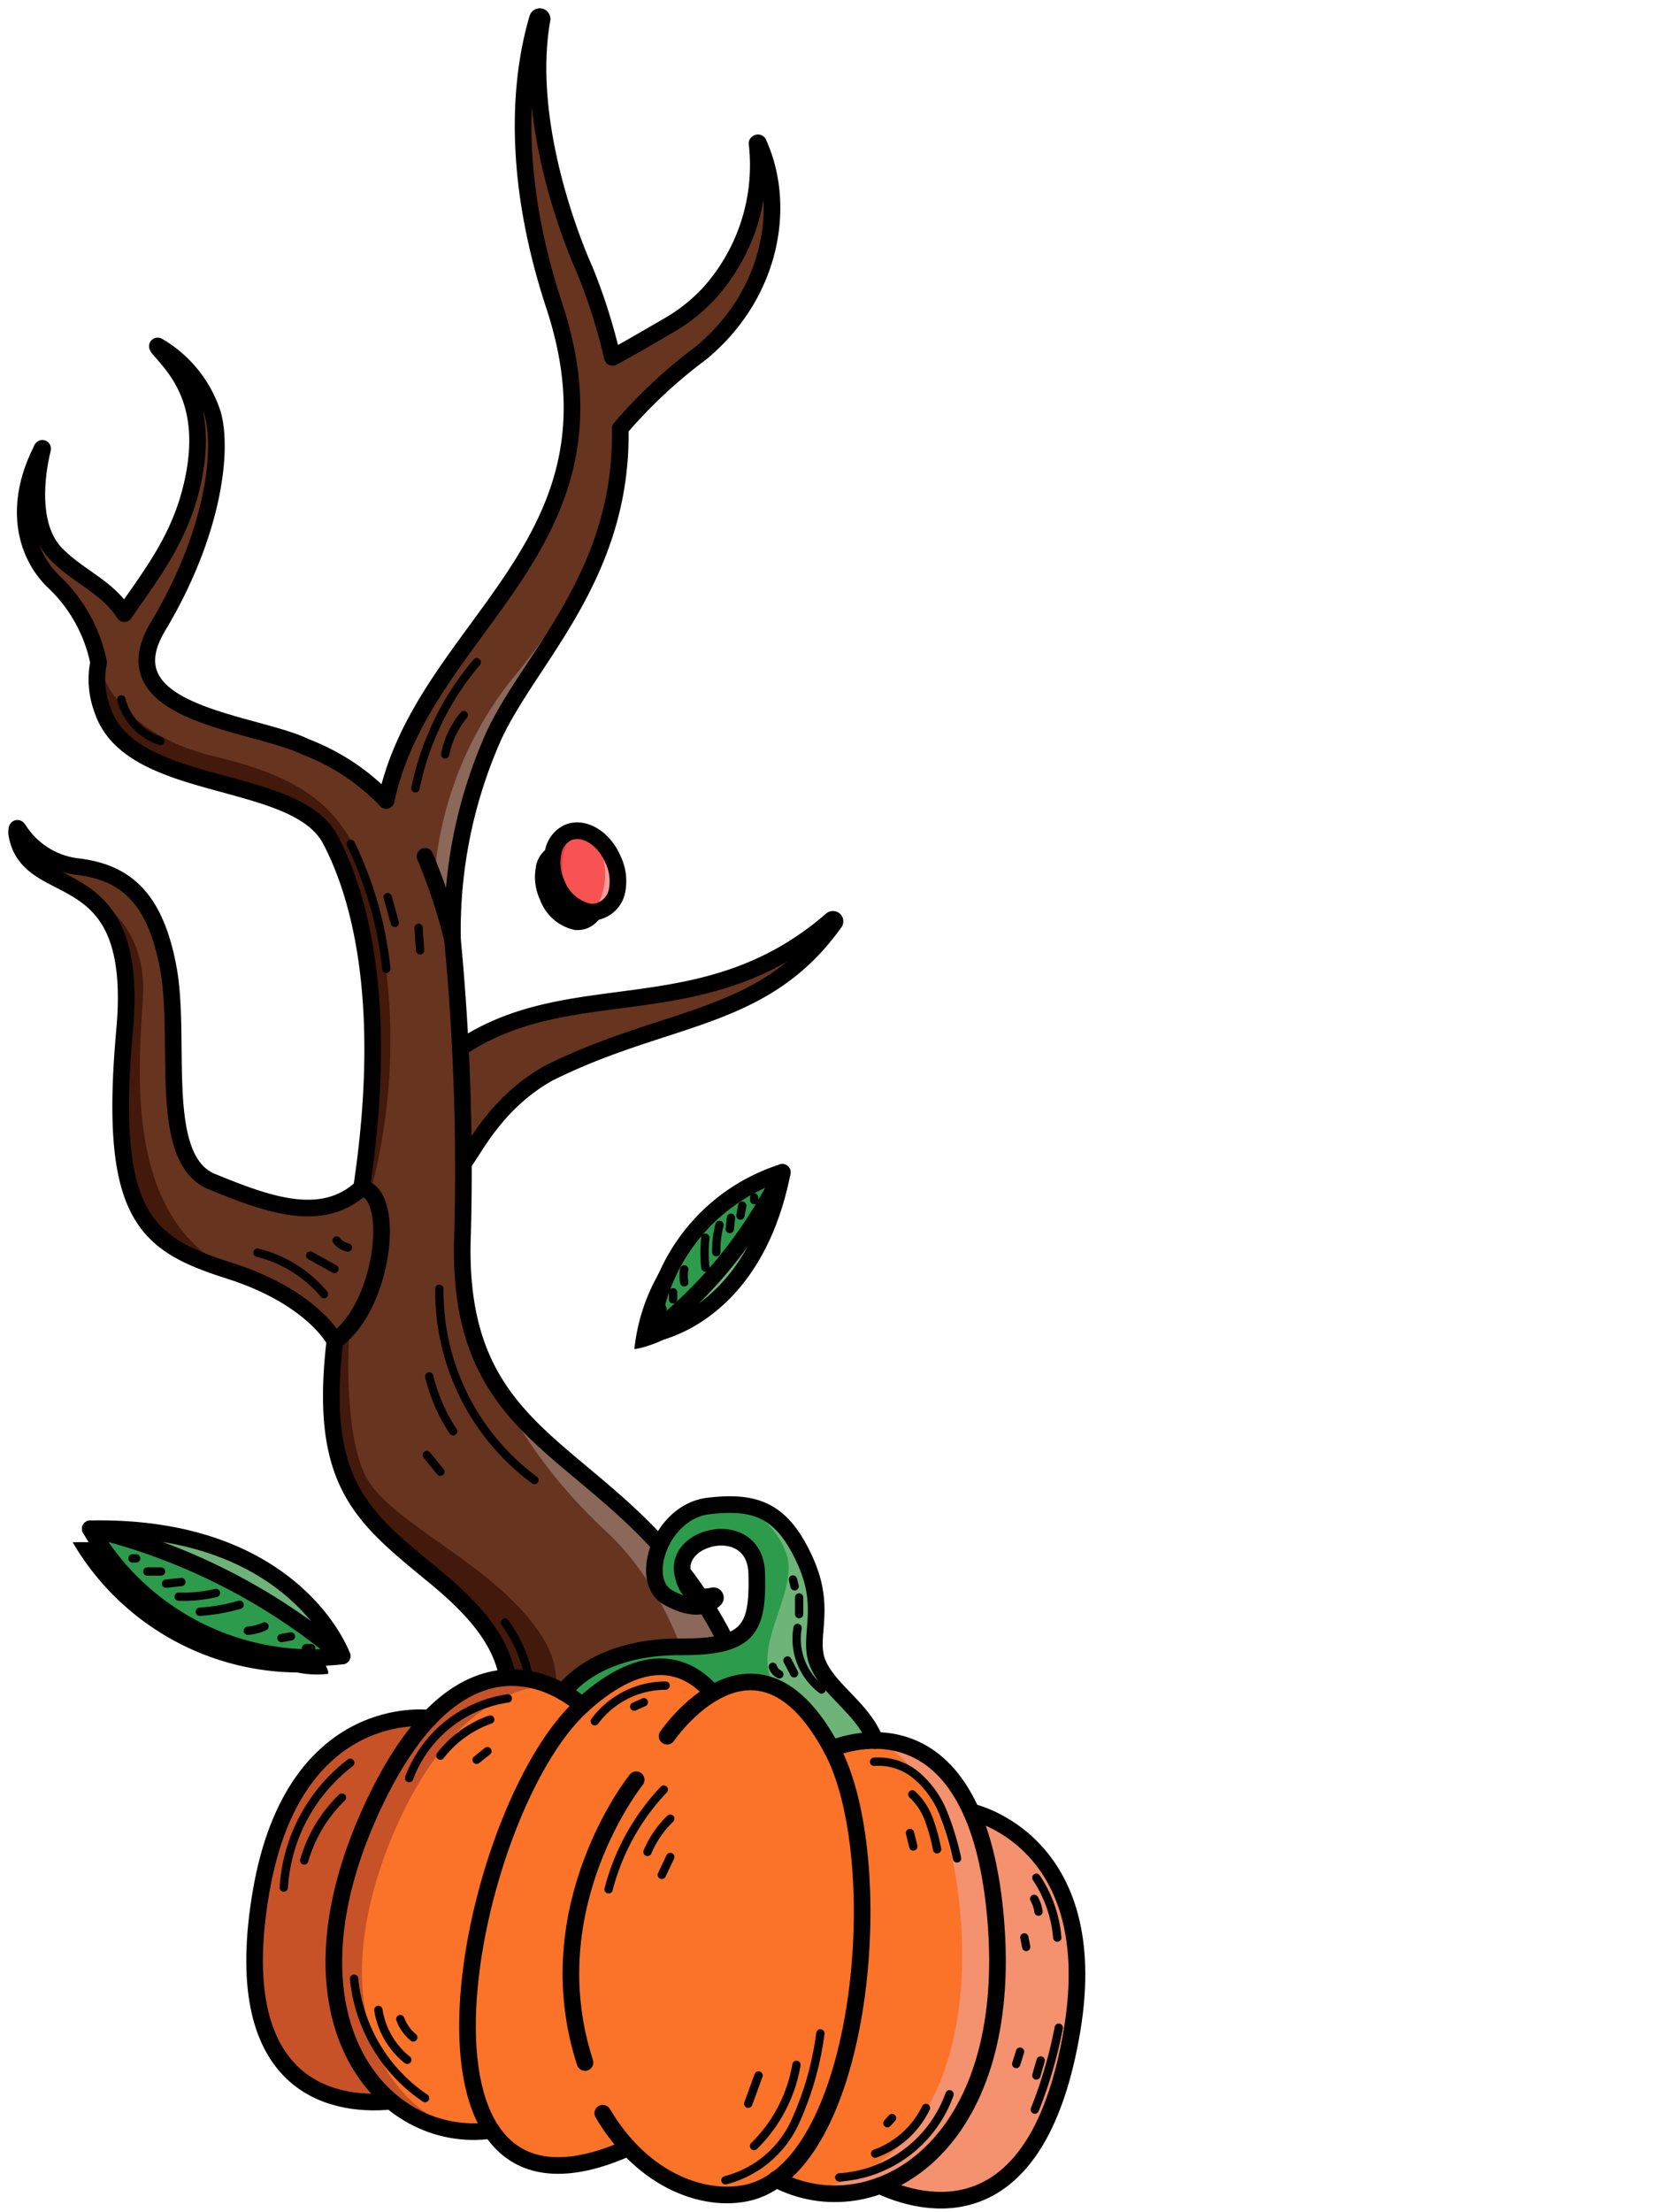 <svg xmlns="http://www.w3.org/2000/svg" width="101" height="133" viewBox="0 0 101 133">
  <g id="hallowin_purple_bl" transform="translate(0.49 0.488)">
    <g id="Rectangle_1064" data-name="Rectangle 1064" transform="translate(-0.49 -0.488)" fill="#fff" stroke="#707070" stroke-width="1" opacity="0">
      <rect width="101" height="133" stroke="none"/>
      <rect x="0.5" y="0.5" width="100" height="132" fill="none"/>
    </g>
    <path id="Path_178565" data-name="Path 178565" d="M19.18,100.16h.07V100h0c0-.08-3-8-15.3-7.76H3.88a15.79,15.79,0,0,0,13.51,7.83A5.912,5.912,0,0,0,19.18,100.16Z"/>
    <path id="Path_178566" data-name="Path 178566" d="M45.79,70.84a.09.09,0,0,0,0-.06h-.12a11.63,11.63,0,0,0-8,9.84h.06c.06,0,6.25-.91,8-9.84h0v-.07Z"/>
    <path id="Path_178567" data-name="Path 178567" d="M34.37,50.53a1.67,1.67,0,0,0-2.63,1.15A3.24,3.24,0,0,0,32,53.62a2.85,2.85,0,0,0,2.1,1.81h.2a1.54,1.54,0,0,0,.6-.13,1.77,1.77,0,0,0,1-1.32,3.46,3.46,0,0,0-1.5-3.47Z"/>
    <path id="Path_178568" data-name="Path 178568" d="M20.59,79.14h0a3.8,3.8,0,0,1-.42.47c-.13.12-.25.23-.38.33l-.09.07-.06-.1c-.39-.61-2-2.71-6.3-4.09C8.48,74.3,6,73,7.07,61.51c.49-5.25-.91-7.22-2.52-8.33a12.29,12.29,0,0,0-1.42-.82C2,51.76,1,51.25.64,49.9l.19-.08A5.16,5.16,0,0,0,4.28,51.7c2.58.38,4.46,1.56,5.29,6.06a29.82,29.82,0,0,1,.29,4.77c0,3.52.07,7.15,2.38,8.09a16.25,16.25,0,0,0,5.83,1.6h0A4.62,4.62,0,0,0,21.24,71h.06c.44.12.76.58.93,1.31A9.49,9.49,0,0,1,20.59,79.14Z" fill="#67341f"/>
    <path id="Path_178569" data-name="Path 178569" d="M36.75,59.72c-3.33.44-6.48.85-9.43,2.81h-.05v.06c.12,2.19.19,4.29.21,6.23v.36l.33-.52A13.39,13.39,0,0,1,32.43,64a48.281,48.281,0,0,1,6.91-2.69c3.92-1.27,7.3-2.37,10-6l-.15-.15C45.06,58.63,40.83,59.19,36.75,59.72Z" fill="#67341f"/>
    <path id="Path_178570" data-name="Path 178570" d="M47.67,122.59v.1L24,122.86v-.09c-.11-1-.44-6.35,4-14.58,3.43-6.36,2.93-9.58-2.17-13.8L25.35,94c-4.13-3.4-6.61-5.45-5.64-13.79h0a5,5,0,0,0,.82-.78,9.65,9.65,0,0,0,1.83-7.07,2.19,2.19,0,0,0-.6-1.17L21.64,71h0a.78.78,0,0,0-.21-.09h-.09v-.09h0C23,59.64,21.22,53.31,19.44,50c-1-1.87-3.61-2.59-6.38-3.34-3.14-.86-6.39-1.75-7.31-4.43a5.09,5.09,0,0,1-.27-2.68h0v-.16a9.18,9.18,0,0,0-2.6-4.8,6.176,6.176,0,0,1-1.35-6.77l.2.05c-.19,1.59-.16,3.75,1.12,5a11.74,11.74,0,0,0,1.76,1.4,7.34,7.34,0,0,1,2.3,2.15h.12l.65-.94h0A20,20,0,0,0,11,29.28c1.22-4.42-.14-6.77-1.27-8.16L9.84,21a7,7,0,0,1,2.4,3.44c.57,2,.17,7-3.28,12.72a3.36,3.36,0,0,0-.51,3c.74,1.84,3.71,2.65,6.34,3.37a20,20,0,0,1,3.09,1l.62.29h.06a11.32,11.32,0,0,1,4.06,2.78l.08.1h.05c.05,0,.07,0,.07-.06.85-4,3.19-7.17,5.45-10.26,3.75-5.13,7.64-10.45,4.65-19.52C30.26,9.8,31,4,31.74,1.26h.21C31.07,8,34.58,15.67,34.61,15.75A34.42,34.42,0,0,1,36.28,21a.1.1,0,0,0,0,.05h.06c.39-.2.92-.48,3.4-1.93a10,10,0,0,0,2.45-1.95,11.85,11.85,0,0,0,3-8.09h.21a10.9,10.9,0,0,1-3.81,11.64c-3.79,3.12-4.7,4.33-4.84,4.54v.05a18.79,18.79,0,0,1-.17,3h0c-.63,4.74-2.92,8.21-5,11.34a32.81,32.81,0,0,0-2.46,4.15,29,29,0,0,0-2.48,10.9h-.21c-.22-.79-.5-1.73-.78-2.52a8.54,8.54,0,0,0-.53-1.26.06.06,0,0,0-.06,0,.066.066,0,0,0-.06.1,14.74,14.74,0,0,1,.92,2.46h0c.38,1.25.69,2.45.71,2.54a1.635,1.635,0,0,1,0,.32h0a146,146,0,0,1,.58,17.26,19.27,19.27,0,0,0,.41,5.27,12.49,12.49,0,0,0,1.88,4.36h0a25.12,25.12,0,0,0,4.93,5C40.27,93,47.47,99.05,47.67,122.59Z" fill="#67341f"/>
    <path id="Path_178571" data-name="Path 178571" d="M13.32,75.84C8.48,74.3,6,73,7.07,61.51c.49-5.25-.91-7.22-2.52-8.33.94.39,3.88,2,3.55,6.51C7.72,64.94,7.36,72.79,13.32,75.84Z" fill="#42190a"/>
    <path id="Path_178572" data-name="Path 178572" d="M21.81,71.12,21.64,71h0l-.28-.21h0C23,59.64,21.22,53.31,19.44,50c-1-1.87-3.61-2.59-6.38-3.34-3.14-.86-6.39-1.75-7.31-4.43a5.09,5.09,0,0,1-.27-2.68c.22.8,1.47,4.15,7,5.46,6.27,1.5,8.28,3.75,9.58,9a35.23,35.23,0,0,1-.25,17.11Z" fill="#42190a"/>
    <path id="Path_178573" data-name="Path 178573" d="M20.57,79.16a3.8,3.8,0,0,1-.42.47Z" fill="#f7e632"/>
    <path id="Path_178574" data-name="Path 178574" d="M29.79,122.82h-5.8v-.09c-.11-1-.44-6.35,4-14.58,3.43-6.36,2.93-9.58-2.17-13.8L25.35,94c-4.13-3.4-6.61-5.45-5.64-13.79h0a5,5,0,0,0,.82-.78c-.07,1.11-.32,6,.9,8.69,1.39,3,8,5.42,10.76,9.91s-2.59,9.28-3.12,17.74a19,19,0,0,0,.72,7.05Z" fill="#42190a"/>
    <path id="Path_178575" data-name="Path 178575" d="M47.67,122.59v.1H42.04c.22-1.37,3.55-22.27-6.16-31.19a30.56,30.56,0,0,1-6.32-8.29,25.12,25.12,0,0,0,4.93,5C40.27,93,47.47,99.05,47.67,122.59Z" fill="#8b6859"/>
    <path id="Path_178576" data-name="Path 178576" d="M26.66,56v.32L26,53.5C26.33,54.75,26.64,56,26.66,56Z" fill="#f7e632"/>
    <path id="Path_178577" data-name="Path 178577" d="M36.58,28.31c-.63,4.74-2.92,8.21-5,11.34a32.809,32.809,0,0,0-2.46,4.15,29,29,0,0,0-2.48,10.9h-.21c-.22-.79-.5-1.73-.78-2.52a21.78,21.78,0,0,1,4.6-11.76C34,35.92,35.93,31.7,36.58,28.31Z" fill="#8b6859"/>
    <path id="Path_178578" data-name="Path 178578" d="M26.73,56a146.445,146.445,0,0,1,.61,17.58c-.85,19.75,20.11,8.54,20.41,49.14l-23.82.17s-1-5.57,4-14.77c3.4-6.28,3-9.45-2.14-13.71-4.42-3.65-7.17-5.57-6.13-14.32" fill="none" stroke="#000" stroke-linecap="round" stroke-linejoin="round" stroke-width="1"/>
    <path id="Path_178579" data-name="Path 178579" d="M19.65,80.13s-1.32-2.62-6.35-4.22S6,72.67,7,61.5C8,50.77,1.19,53.92.51,49.62c0-.18,0-.43.12-.23a4.86,4.86,0,0,0,3.66,2.24C7,52,8.84,53.4,9.64,57.75S8.93,69.2,12.26,70.56s6.6,2.58,9,.37C23.39,71.27,22.59,78.11,19.65,80.13Z" fill="none" stroke="#000" stroke-linecap="round" stroke-linejoin="round" stroke-width="1"/>
    <path id="Path_178580" data-name="Path 178580" d="M27.41,69.41c.61-.74,1.89-3.55,5.06-5.35C39.61,60.47,45.41,61,49.7,55a.124.124,0,1,0-.18-.17C41.81,61.5,33.89,58,27.2,62.53" fill="none" stroke="#000" stroke-linecap="round" stroke-linejoin="round" stroke-width="1"/>
    <path id="Path_178581" data-name="Path 178581" d="M21.26,70.93c1.63-10.84,0-17.38-1.88-20.94-2.12-4-12-2.73-13.7-7.78a5.19,5.19,0,0,1-.24-2.87A9.18,9.18,0,0,0,2.86,34.6C1,32.9.29,29.93,2,26.57c0-.07.09-.16.07-.05-.2.8-1,4.49.85,6.33,1.38,1.39,3,1.91,4.07,3.56,1.35-2,3.09-4.13,3.92-7.14,1.47-5.34-.77-7.55-1.86-8.81-.07-.08-.12-.2,0-.12a7.34,7.34,0,0,1,3.25,4.05c.63,2.17.08,7.17-3.28,12.78-3.2,5.32,5.8,5.74,8.88,7.25a13.29,13.29,0,0,1,4.76,3.13l.08.09C25,37,37.62,32.35,32.85,17.89c-2.74-8.33-1.92-14.2-1-17.29a.14.14,0,0,1,.27.06c-1.23,6.9,2.56,15.07,2.56,15.07A34.73,34.73,0,0,1,36.35,21c.37-.19.86-.45,3.4-1.93a10.33,10.33,0,0,0,2.43-1.94,11.51,11.51,0,0,0,2.87-9s.07-.07.09,0c1.74,3.86.72,9.17-3.48,12.62a29.87,29.87,0,0,0-4.84,4.52c.17,8.87-5.47,13.82-7.62,18.52A28.66,28.66,0,0,0,26.73,56a33.939,33.939,0,0,0-1.65-5" fill="none" stroke="#000" stroke-linecap="round" stroke-linejoin="round" stroke-width="1"/>
    <path id="Path_178582" data-name="Path 178582" d="M26.72,116.35a21.92,21.92,0,0,1,2.22-6.43,24.67,24.67,0,0,0,2.34-6.39,8.05,8.05,0,0,0-1.4-6.46" fill="none" stroke="#000" stroke-linecap="round" stroke-linejoin="round" stroke-width="0.5"/>
    <path id="Path_178583" data-name="Path 178583" d="M30.27,110.51A14.34,14.34,0,0,0,32.86,101" fill="none" stroke="#000" stroke-linecap="round" stroke-linejoin="round" stroke-width="0.5"/>
    <path id="Path_178584" data-name="Path 178584" d="M33.72,107.84l.67-2.29" fill="none" stroke="#000" stroke-linecap="round" stroke-linejoin="round" stroke-width="0.5"/>
    <path id="Path_178585" data-name="Path 178585" d="M36,110.69l.33-1.18" fill="none" stroke="#000" stroke-linecap="round" stroke-linejoin="round" stroke-width="0.5"/>
    <path id="Path_178586" data-name="Path 178586" d="M25.94,77a14.12,14.12,0,0,0,5.72,11.5" fill="none" stroke="#000" stroke-linecap="round" stroke-linejoin="round" stroke-width="0.5"/>
    <path id="Path_178587" data-name="Path 178587" d="M25.33,82.27a10.33,10.33,0,0,0,1.44,3.3" fill="none" stroke="#000" stroke-linecap="round" stroke-linejoin="round" stroke-width="0.5"/>
    <path id="Path_178588" data-name="Path 178588" d="M25.19,87,26,88" fill="none" stroke="#000" stroke-linecap="round" stroke-linejoin="round" stroke-width="0.5"/>
    <path id="Path_178589" data-name="Path 178589" d="M15,74.83a7.61,7.61,0,0,1,4,2.49" fill="none" stroke="#000" stroke-linecap="round" stroke-linejoin="round" stroke-width="0.5"/>
    <path id="Path_178590" data-name="Path 178590" d="M18.17,75l1.46.81" fill="none" stroke="#000" stroke-linecap="round" stroke-linejoin="round" stroke-width="0.5"/>
    <path id="Path_178591" data-name="Path 178591" d="M19.76,74.1a1.15,1.15,0,0,0,.68.42" fill="none" stroke="#000" stroke-linecap="round" stroke-linejoin="round" stroke-width="0.5"/>
    <path id="Path_178592" data-name="Path 178592" d="M20.61,50.25a22.62,22.62,0,0,1,2.14,7.51" fill="none" stroke="#000" stroke-linecap="round" stroke-linejoin="round" stroke-width="0.5"/>
    <path id="Path_178593" data-name="Path 178593" d="M22.83,53.45,23.26,55" fill="none" stroke="#000" stroke-linecap="round" stroke-linejoin="round" stroke-width="0.5"/>
    <path id="Path_178594" data-name="Path 178594" d="M24.69,55.3l.09,1.35" fill="none" stroke="#000" stroke-linecap="round" stroke-linejoin="round" stroke-width="0.5"/>
    <path id="Path_178595" data-name="Path 178595" d="M24.5,46.91a16.92,16.92,0,0,1,3.69-7.58" fill="none" stroke="#000" stroke-linecap="round" stroke-linejoin="round" stroke-width="0.5"/>
    <path id="Path_178596" data-name="Path 178596" d="M26.29,44.87a5.27,5.27,0,0,1,1.12-2.36" fill="none" stroke="#000" stroke-linecap="round" stroke-linejoin="round" stroke-width="0.5"/>
    <path id="Path_178597" data-name="Path 178597" d="M6.81,41.56a3.55,3.55,0,0,0,2.34,2.5" fill="none" stroke="#000" stroke-linecap="round" stroke-linejoin="round" stroke-width="0.5"/>
    <path id="Path_178598" data-name="Path 178598" d="M5,91.48l.06.11a16,16,0,0,0,3.48,4,15.15,15.15,0,0,0,11.33,3.42H20L19.91,99A37.38,37.38,0,0,0,5.13,91.51Z" fill="#2d9b4c"/>
    <path id="Path_178599" data-name="Path 178599" d="M5.62,91.56a37.45,37.45,0,0,1,14.19,7.23l.08-.06a11.07,11.07,0,0,0-2.78-3.54c-1.95-1.68-5.52-3.7-11.48-3.73Z" fill="#6eb479"/>
    <path id="Path_178600" data-name="Path 178600" d="M4.94,91.43a15.46,15.46,0,0,0,15.15,7.65S17.27,91.19,4.94,91.43Z" fill="none" stroke="#000" stroke-linecap="round" stroke-linejoin="round" stroke-width="1"/>
    <path id="Path_178601" data-name="Path 178601" d="M4.94,91.43a36.62,36.62,0,0,1,15.15,7.65" fill="none" stroke="#000" stroke-linecap="round" stroke-linejoin="round" stroke-width="1"/>
    <path id="Path_178602" data-name="Path 178602" d="M14.42,97.56a2.9,2.9,0,0,0,1-.26" fill="none" stroke="#000" stroke-linecap="round" stroke-linejoin="round" stroke-width="0.5"/>
    <path id="Path_178603" data-name="Path 178603" d="M11.53,96.42A11.32,11.32,0,0,0,13.92,96" fill="none" stroke="#000" stroke-linecap="round" stroke-linejoin="round" stroke-width="0.5"/>
    <path id="Path_178604" data-name="Path 178604" d="M10.26,95.51a8.44,8.44,0,0,0,2.24-.22" fill="none" stroke="#000" stroke-linecap="round" stroke-linejoin="round" stroke-width="0.5"/>
    <path id="Path_178605" data-name="Path 178605" d="M9.5,94.73l.92-.1" fill="none" stroke="#000" stroke-linecap="round" stroke-linejoin="round" stroke-width="0.5"/>
    <path id="Path_178606" data-name="Path 178606" d="M8.37,94H9.2" fill="none" stroke="#000" stroke-linecap="round" stroke-linejoin="round" stroke-width="0.5"/>
    <path id="Path_178607" data-name="Path 178607" d="M7.48,93.21H7.7" fill="none" stroke="#000" stroke-linecap="round" stroke-linejoin="round" stroke-width="0.5"/>
    <path id="Path_178608" data-name="Path 178608" d="M16.44,98l.57-.1" fill="none" stroke="#000" stroke-linecap="round" stroke-linejoin="round" stroke-width="0.5"/>
    <path id="Path_178609" data-name="Path 178609" d="M17.92,98.61h.31" fill="none" stroke="#000" stroke-linecap="round" stroke-linejoin="round" stroke-width="0.5"/>
    <path id="Path_178610" data-name="Path 178610" d="M34.38,102.12c-5.05,4.75-8.92,19.67-5.46,25.33l.07.11h-.12a7.831,7.831,0,0,1-1.53,0,2.248,2.248,0,0,1-.63-.09,8,8,0,0,1-5-3.16c-2.82-3.79-2.74-9.64.22-16.07a20.28,20.28,0,0,1,3.43-5.41h0a7.34,7.34,0,0,1,3.89-2.31,5.5,5.5,0,0,1,1.94,0,5.841,5.841,0,0,1,1.22.35A6.94,6.94,0,0,1,34.38,102h.07Z" fill="#fa7328"/>
    <path id="Path_178611" data-name="Path 178611" d="M22.9,125.8h-.19a9.489,9.489,0,0,1-2.22-.1,6.19,6.19,0,0,1-3.63-1.9c-1.91-2.07-2.44-5.63-1.59-10.59,1.76-10.17,8.46-10.42,9.79-10.37h.17l-.11.12a20.92,20.92,0,0,0-3.3,5.25c-3,6.47-3.05,12.36-.21,16.19a9.15,9.15,0,0,0,1.15,1.26Z" fill="#ff44e3"/>
    <path id="Path_178612" data-name="Path 178612" d="M52.08,104.11H52a7.48,7.48,0,0,0-2.28.43h-.06v-.06a11.21,11.21,0,0,0-1-1.51,6.25,6.25,0,0,0-2.4-2.1,3.24,3.24,0,0,0-.9-.28,3,3,0,0,0-.43,0,4.39,4.39,0,0,0-2.4.63h-.06A4.29,4.29,0,0,0,40,99.75h-.4c-1.47-.09-3.12.67-4.9,2.27h-.11a5.84,5.84,0,0,0-.91-.66l-.08-.05.05-.07c.35-.44,2.32-2.62,7-2.59,2,0,3.18-.25,3.82-.9s.81-1.85.77-3.57a2.16,2.16,0,0,0-1.13-2,2.5,2.5,0,0,0-.62-.2,2.83,2.83,0,0,0-2.08.48,1.67,1.67,0,0,0-.9,1.54,1.86,1.86,0,0,0,.7,1.36,1.17,1.17,0,0,0,.46.18,1.52,1.52,0,0,0,.72-.06l.08.14A1.6,1.6,0,0,1,41,96a4.07,4.07,0,0,1-1.27-.47A2,2,0,0,1,39,93.28a3.91,3.91,0,0,1,3.15-3.17,8.48,8.48,0,0,1,2,0h.3c1.51.26,2.54,1.23,3.46,3.25a7.34,7.34,0,0,1,.6,4.09,4.2,4.2,0,0,0,.18,2.13,7.36,7.36,0,0,0,1.52,2A8.81,8.81,0,0,1,52,104h0Z" fill="#2d9b4c"/>
    <path id="Path_178613" data-name="Path 178613" d="M63.94,121.63c-.86,5-2.55,8.12-5,9.44a5.84,5.84,0,0,1-1.92.62,7,7,0,0,1-2.13-.05,9.809,9.809,0,0,1-2.1-.63l-.17-.08.17-.07a9.38,9.38,0,0,0,1.5-.8c3.94-2.64,5.84-8.22,5.2-15.33a20.63,20.63,0,0,0-1.34-6l-.07-.16h.17C59.46,109,65.69,111.46,63.94,121.63Z" fill="#ff44e3"/>
    <path id="Path_178614" data-name="Path 178614" d="M49.5,104.68a10.2,10.2,0,0,0-2.06-2.79h0a6.389,6.389,0,0,0-.59-.47h-.07a3.94,3.94,0,0,0-1.51-.62,2.71,2.71,0,0,0-.41,0c-2.81-.15-5.07,3.1-5.16,3.24a.06.06,0,0,1-.06,0h0a9.71,9.71,0,0,1,2.61-2.51l.09-.06-.07-.07A4.18,4.18,0,0,0,39.9,100h-.39c-1.46-.09-3.12.69-4.91,2.31-5.14,4.67-9.08,19.88-5.46,25.44a4.43,4.43,0,0,0,3,2,9,9,0,0,0,4.95-.9l.1-.05-.07-.08a12.67,12.67,0,0,1-1.43-2,.06.06,0,0,1,0-.07h0a12.33,12.33,0,0,0,1.52,2.06h0a8.38,8.38,0,0,0,4.72,2.68,6.57,6.57,0,0,0,1.52.09,4.9,4.9,0,0,0,1.37-.27c1.82-.66,3.39-2.57,4.53-5.54C51.93,119.22,51.94,109.24,49.5,104.68Zm-11.68,1.87c-.06.07-6.06,7.71-3.07,17h-.06c-3-9.31,3-17,3.09-17.06h0Z" fill="#fa7328"/>
    <path id="Path_178615" data-name="Path 178615" d="M54.18,130a7.89,7.89,0,0,1-5.73,1.28h0a6.166,6.166,0,0,1-.85-.2,7.138,7.138,0,0,1-1.19-.46l-.12-.06.1-.08a10.73,10.73,0,0,0,3.18-4.8c2.43-6.31,2.47-16.26.09-20.89v-.08h.08a4.848,4.848,0,0,1,.53-.17,7.74,7.74,0,0,1,1.28-.24,8.159,8.159,0,0,1,.87,0,5.43,5.43,0,0,1,.78.08A5.28,5.28,0,0,1,55,105a7.28,7.28,0,0,1,2.89,3.48h0v.06a20.1,20.1,0,0,1,1.43,6.24C60,121.81,58.09,127.36,54.18,130Z" fill="#fa7328"/>
    <path id="Path_178616" data-name="Path 178616" d="M22.76,125.68l.14.12h-.19a9.489,9.489,0,0,1-2.22-.1,6.19,6.19,0,0,1-3.63-1.9c-1.91-2.07-2.44-5.63-1.59-10.59,1.76-10.17,8.46-10.42,9.79-10.37h.17l-.11.12a20.92,20.92,0,0,0-3.3,5.25c-3,6.47-3.05,12.36-.21,16.19a9.15,9.15,0,0,0,1.15,1.28Z" fill="#c75228"/>
    <path id="Path_178617" data-name="Path 178617" d="M27.34,127.6a2.249,2.249,0,0,1-.63-.09,8,8,0,0,1-5-3.16c-2.82-3.79-2.74-9.64.22-16.07a20.28,20.28,0,0,1,3.43-5.41h0a7.34,7.34,0,0,1,3.89-2.31,5.5,5.5,0,0,1,1.94,0,5.84,5.84,0,0,1,1.22.35s-5.49-.4-9.43,9.32C19.15,119.73,22.34,126.11,27.34,127.6Z" fill="#c75228"/>
    <path id="Path_178618" data-name="Path 178618" d="M54.18,130a7.89,7.89,0,0,1-5.73,1.28h0a6.166,6.166,0,0,1-.85-.2c5.16.17,10.2-5,9.76-15.2-.39-8.9-3.92-11.15-5-11.63a5.429,5.429,0,0,1,.78.08A5.28,5.28,0,0,1,55,105a7.28,7.28,0,0,1,2.89,3.48h0v.06a20.1,20.1,0,0,1,1.43,6.24C60,121.81,58.09,127.36,54.18,130Z" fill="#f4916e"/>
    <path id="Path_178619" data-name="Path 178619" d="M63.94,121.63c-.86,5-2.55,8.12-5,9.44a5.84,5.84,0,0,1-1.92.62,7,7,0,0,1-2.13-.05,9.809,9.809,0,0,1-2.1-.63l-.17-.08.17-.07a9.38,9.38,0,0,0,1.5-.8c3.94-2.64,5.84-8.22,5.2-15.33a20.63,20.63,0,0,0-1.34-6l-.07-.16h.17C59.46,109,65.69,111.46,63.94,121.63Z" fill="#f4916e"/>
    <path id="Path_178620" data-name="Path 178620" d="M52,104v.08h0l-.47.08-1.27.24h0l-.43.08h-.27a5.66,5.66,0,0,0-1-1.51,9.3,9.3,0,0,0-1.14-1.13h0c-.21-.18-.41-.34-.59-.47h-.07a5.83,5.83,0,0,0-.52-.35l-.07-.09c-1.61-2.19,1.27-5.49.71-7.79a4.79,4.79,0,0,0-2.76-3.06h.3c1.51.26,2.54,1.23,3.46,3.25a7.34,7.34,0,0,1,.6,4.09,4.2,4.2,0,0,0,.18,2.13,7.36,7.36,0,0,0,1.52,2A8.81,8.81,0,0,1,52,104Z" fill="#6eb479"/>
    <path id="Path_178621" data-name="Path 178621" d="M42.39,101.32c-1.47-1.71-4-2.78-7.87.74-7,6.35-12.22,33.27,2.76,26.6" fill="none" stroke="#000" stroke-linecap="round" stroke-linejoin="round" stroke-width="1"/>
    <path id="Path_178622" data-name="Path 178622" d="M34.52,102.06s-6.78-6.55-12.65,6.2.71,20.27,7.21,19.34" fill="none" stroke="#000" stroke-linecap="round" stroke-linejoin="round" stroke-width="1"/>
    <path id="Path_178623" data-name="Path 178623" d="M25.34,102.82s-8.13-1.11-10.12,10.4,4,13,7.78,12.63" fill="none" stroke="#000" stroke-linecap="round" stroke-linejoin="round" stroke-width="1"/>
    <path id="Path_178624" data-name="Path 178624" d="M39.64,103.9s5.31-7.82,9.9.76C53,111.07,51.6,128.81,45,131.2c-2.39.86-6.55-.09-9.23-4.63" fill="none" stroke="#000" stroke-linecap="round" stroke-linejoin="round" stroke-width="1"/>
    <path id="Path_178625" data-name="Path 178625" d="M49.54,104.66s8.59-3.91,9.85,10.08-7.38,18.85-13.2,15.8" fill="none" stroke="#000" stroke-linecap="round" stroke-linejoin="round" stroke-width="1"/>
    <path id="Path_178626" data-name="Path 178626" d="M57.94,108.45s8,1.68,6.05,13.19-8.09,10.88-11.56,9.29" fill="none" stroke="#000" stroke-linecap="round" stroke-linejoin="round" stroke-width="1"/>
    <path id="Path_178627" data-name="Path 178627" d="M37.78,106.52s-6.12,7.62-3.08,17" fill="none" stroke="#000" stroke-linecap="round" stroke-linejoin="round" stroke-width="1"/>
    <path id="Path_178628" data-name="Path 178628" d="M33.4,101.26s1.79-2.77,7.1-2.73c4.1,0,4.62-1.08,4.53-4.42s-4.79-2.38-4.47-.11c.24,1.63,1.27,1.6,1.83,1.46a.12.12,0,0,1,.12.2c-.39.39-1.21.78-2.79-.09-1.86-1-.47-5.17,2.41-5.51s4.44.27,5.81,3.28.09,4.62.78,6.22,2.72,2.71,3.43,4.6" fill="none" stroke="#000" stroke-linecap="round" stroke-linejoin="round" stroke-width="1"/>
    <path id="Path_178629" data-name="Path 178629" d="M20.81,118.48a9.8,9.8,0,0,0,4.27,7.18" fill="none" stroke="#000" stroke-linecap="round" stroke-linejoin="round" stroke-width="0.5"/>
    <path id="Path_178630" data-name="Path 178630" d="M22.27,120.36a4.78,4.78,0,0,0,1.74,3" fill="none" stroke="#000" stroke-linecap="round" stroke-linejoin="round" stroke-width="0.5"/>
    <path id="Path_178631" data-name="Path 178631" d="M23.59,120.91a2.61,2.61,0,0,0,.78,1.1" fill="none" stroke="#000" stroke-linecap="round" stroke-linejoin="round" stroke-width="0.5"/>
    <path id="Path_178632" data-name="Path 178632" d="M16.58,113a10.24,10.24,0,0,1,4-7.5" fill="none" stroke="#000" stroke-linecap="round" stroke-linejoin="round" stroke-width="0.5"/>
    <path id="Path_178633" data-name="Path 178633" d="M17.81,111.37a8.54,8.54,0,0,1,2.27-3.78" fill="none" stroke="#000" stroke-linecap="round" stroke-linejoin="round" stroke-width="0.5"/>
    <path id="Path_178634" data-name="Path 178634" d="M36.12,113.11a13.64,13.64,0,0,1,3.32-6" fill="none" stroke="#000" stroke-linecap="round" stroke-linejoin="round" stroke-width="0.5"/>
    <path id="Path_178635" data-name="Path 178635" d="M38.46,110.86a6,6,0,0,1,1.37-2" fill="none" stroke="#000" stroke-linecap="round" stroke-linejoin="round" stroke-width="0.5"/>
    <path id="Path_178636" data-name="Path 178636" d="M39.32,112.24l.51-1.08" fill="none" stroke="#000" stroke-linecap="round" stroke-linejoin="round" stroke-width="0.5"/>
    <path id="Path_178637" data-name="Path 178637" d="M43.15,130.6a6.35,6.35,0,0,0,4.17-3.46,18.71,18.71,0,0,0,1.54-5.37" fill="none" stroke="#000" stroke-linecap="round" stroke-linejoin="round" stroke-width="0.5"/>
    <path id="Path_178638" data-name="Path 178638" d="M44.87,128.54a8.91,8.91,0,0,0,2.55-4.88" fill="none" stroke="#000" stroke-linecap="round" stroke-linejoin="round" stroke-width="0.5"/>
    <path id="Path_178639" data-name="Path 178639" d="M44.52,126l.62-1.7" fill="none" stroke="#000" stroke-linecap="round" stroke-linejoin="round" stroke-width="0.5"/>
    <path id="Path_178640" data-name="Path 178640" d="M24.12,106.42a7.5,7.5,0,0,1,5.94-4.79" fill="none" stroke="#000" stroke-linecap="round" stroke-linejoin="round" stroke-width="0.5"/>
    <path id="Path_178641" data-name="Path 178641" d="M26,105.07a6.56,6.56,0,0,1,3-2.17" fill="none" stroke="#000" stroke-linecap="round" stroke-linejoin="round" stroke-width="0.5"/>
    <path id="Path_178642" data-name="Path 178642" d="M28.18,105.32l.65-.52" fill="none" stroke="#000" stroke-linecap="round" stroke-linejoin="round" stroke-width="0.5"/>
    <path id="Path_178643" data-name="Path 178643" d="M35.29,103a5.32,5.32,0,0,1,4.26-2.14" fill="none" stroke="#000" stroke-linecap="round" stroke-linejoin="round" stroke-width="0.5"/>
    <path id="Path_178644" data-name="Path 178644" d="M37.66,102.12l.58-.26" fill="none" stroke="#000" stroke-linecap="round" stroke-linejoin="round" stroke-width="0.5"/>
    <path id="Path_178645" data-name="Path 178645" d="M47.49,97.39a3.83,3.83,0,0,0,1.44,3.7" fill="none" stroke="#000" stroke-linecap="round" stroke-linejoin="round" stroke-width="0.5"/>
    <path id="Path_178646" data-name="Path 178646" d="M46.88,99.35l.4.77" fill="none" stroke="#000" stroke-linecap="round" stroke-linejoin="round" stroke-width="0.5"/>
    <path id="Path_178647" data-name="Path 178647" d="M46,99.73a.75.75,0,0,0,.39.45" fill="none" stroke="#000" stroke-linecap="round" stroke-linejoin="round" stroke-width="0.5"/>
    <path id="Path_178648" data-name="Path 178648" d="M47.58,96.56v-1" fill="none" stroke="#000" stroke-linecap="round" stroke-linejoin="round" stroke-width="0.5"/>
    <path id="Path_178649" data-name="Path 178649" d="M47.31,94.89l-.1-.41" fill="none" stroke="#000" stroke-linecap="round" stroke-linejoin="round" stroke-width="0.5"/>
    <path id="Path_178650" data-name="Path 178650" d="M52.09,105.44a3.55,3.55,0,0,1,2.59.86,5.78,5.78,0,0,1,1.59,2.27,16.56,16.56,0,0,1,.81,2.68" fill="none" stroke="#000" stroke-linecap="round" stroke-linejoin="round" stroke-width="0.5"/>
    <path id="Path_178651" data-name="Path 178651" d="M54.39,107.4a3.85,3.85,0,0,1,1,1.52,10.9,10.9,0,0,1,.49,1.78" fill="none" stroke="#000" stroke-linecap="round" stroke-linejoin="round" stroke-width="0.5"/>
    <path id="Path_178652" data-name="Path 178652" d="M54.25,109.72l.2.81" fill="none" stroke="#000" stroke-linecap="round" stroke-linejoin="round" stroke-width="0.5"/>
    <path id="Path_178653" data-name="Path 178653" d="M50,130.43a7.56,7.56,0,0,0,6.63-5" fill="none" stroke="#000" stroke-linecap="round" stroke-linejoin="round" stroke-width="0.5"/>
    <path id="Path_178654" data-name="Path 178654" d="M52.15,129a5.44,5.44,0,0,0,3.06-2.75" fill="none" stroke="#000" stroke-linecap="round" stroke-linejoin="round" stroke-width="0.5"/>
    <path id="Path_178655" data-name="Path 178655" d="M52.89,127.17l.28-.31" fill="none" stroke="#000" stroke-linecap="round" stroke-linejoin="round" stroke-width="0.5"/>
    <path id="Path_178656" data-name="Path 178656" d="M61.76,126.35a27.2,27.2,0,0,0,1.44-4.92" fill="none" stroke="#000" stroke-linecap="round" stroke-linejoin="round" stroke-width="0.5"/>
    <path id="Path_178657" data-name="Path 178657" d="M61.85,124.3l.26-.9" fill="none" stroke="#000" stroke-linecap="round" stroke-linejoin="round" stroke-width="0.5"/>
    <path id="Path_178658" data-name="Path 178658" d="M60.64,123.61l.23-.74" fill="none" stroke="#000" stroke-linecap="round" stroke-linejoin="round" stroke-width="0.5"/>
    <path id="Path_178659" data-name="Path 178659" d="M61.85,112.41a7.64,7.64,0,0,1,1.26,3.6" fill="none" stroke="#000" stroke-linecap="round" stroke-linejoin="round" stroke-width="0.5"/>
    <path id="Path_178660" data-name="Path 178660" d="M61.72,113.68a2.13,2.13,0,0,1,.26.77" fill="none" stroke="#000" stroke-linecap="round" stroke-linejoin="round" stroke-width="0.5"/>
    <path id="Path_178661" data-name="Path 178661" d="M61.13,116l.11.57" fill="none" stroke="#000" stroke-linecap="round" stroke-linejoin="round" stroke-width="0.5"/>
    <path id="Path_178662" data-name="Path 178662" d="M46.51,70h-.08A11.56,11.56,0,0,0,43,71.9a11.2,11.2,0,0,0-4.24,7.63v.09l.08-.05a27.56,27.56,0,0,0,7.67-9.49Z" fill="#2d9b4c"/>
    <path id="Path_178663" data-name="Path 178663" d="M46.36,70.43a27.68,27.68,0,0,1-7.42,9.09v.07a8,8,0,0,0,3-1.45c1.51-1.14,3.52-3.4,4.47-7.68Z" fill="#6eb479"/>
    <path id="Path_178664" data-name="Path 178664" d="M46.57,70a11.4,11.4,0,0,0-7.88,9.72S44.81,78.88,46.57,70Z" fill="none" stroke="#000" stroke-linecap="round" stroke-linejoin="round" stroke-width="1"/>
    <path id="Path_178665" data-name="Path 178665" d="M46.57,70a27.17,27.17,0,0,1-7.88,9.72" fill="none" stroke="#000" stroke-linecap="round" stroke-linejoin="round" stroke-width="1"/>
    <path id="Path_178666" data-name="Path 178666" d="M40.67,75.83a2.27,2.27,0,0,0,0,.78" fill="none" stroke="#000" stroke-linecap="round" stroke-linejoin="round" stroke-width="0.5"/>
    <path id="Path_178667" data-name="Path 178667" d="M41.94,73.93a8.23,8.23,0,0,0,0,1.79" fill="none" stroke="#000" stroke-linecap="round" stroke-linejoin="round" stroke-width="0.5"/>
    <path id="Path_178668" data-name="Path 178668" d="M42.79,73.16a6,6,0,0,0-.19,1.64" fill="none" stroke="#000" stroke-linecap="round" stroke-linejoin="round" stroke-width="0.5"/>
    <path id="Path_178669" data-name="Path 178669" d="M43.48,72.73l-.07.68" fill="none" stroke="#000" stroke-linecap="round" stroke-linejoin="round" stroke-width="0.5"/>
    <path id="Path_178670" data-name="Path 178670" d="M44.16,72l-.11.6" fill="none" stroke="#000" stroke-linecap="round" stroke-linejoin="round" stroke-width="0.5"/>
    <path id="Path_178671" data-name="Path 178671" d="M44.88,71.51v.16" fill="none" stroke="#000" stroke-linecap="round" stroke-linejoin="round" stroke-width="0.5"/>
    <path id="Path_178672" data-name="Path 178672" d="M40,77.21v.43" fill="none" stroke="#000" stroke-linecap="round" stroke-linejoin="round" stroke-width="0.5"/>
    <path id="Path_178673" data-name="Path 178673" d="M39.36,78.19v.23" fill="none" stroke="#000" stroke-linecap="round" stroke-linejoin="round" stroke-width="0.5"/>
    <path id="Path_178674" data-name="Path 178674" d="M35.7,54.17a1.49,1.49,0,0,1-.55.1,1.83,1.83,0,0,1-1-.34,3.05,3.05,0,0,1-1.06-1.33c-.54-1.25-.26-2.57.63-3a1.19,1.19,0,0,1,.36-.09,1.6,1.6,0,0,1,1,.25,3,3,0,0,1,1.2,1.41C36.87,52.47,36.58,53.79,35.7,54.17Z" fill="#f75352"/>
    <path id="Path_178675" data-name="Path 178675" d="M34.13,54A3.26,3.26,0,0,1,33,52.6c-.56-1.31-.26-2.68.66-3.08a1.34,1.34,0,0,1,.38-.1A3.85,3.85,0,0,0,34.13,54Z" fill="#e23d3d"/>
    <path id="Path_178676" data-name="Path 178676" d="M35.79,54.18a1.27,1.27,0,0,1-.54.11,4.1,4.1,0,0,0,0-4.47,3,3,0,0,1,1.19,1.42C37,52.49,36.68,53.8,35.79,54.18Z" fill="#ff9c9b"/>
    <path id="Path_178677" data-name="Path 178677" d="M35,54.35a2.69,2.69,0,0,1-2-1.71,3,3,0,0,1-.22-1.86,1.61,1.61,0,0,1,.9-1.21c.94-.4,2.15.32,2.7,1.61A3,3,0,0,1,36.64,53a1.59,1.59,0,0,1-.9,1.21,1.4,1.4,0,0,1-.74.14Z" fill="none" stroke="#000" stroke-miterlimit="10" stroke-width="1"/>
  </g>
</svg>
